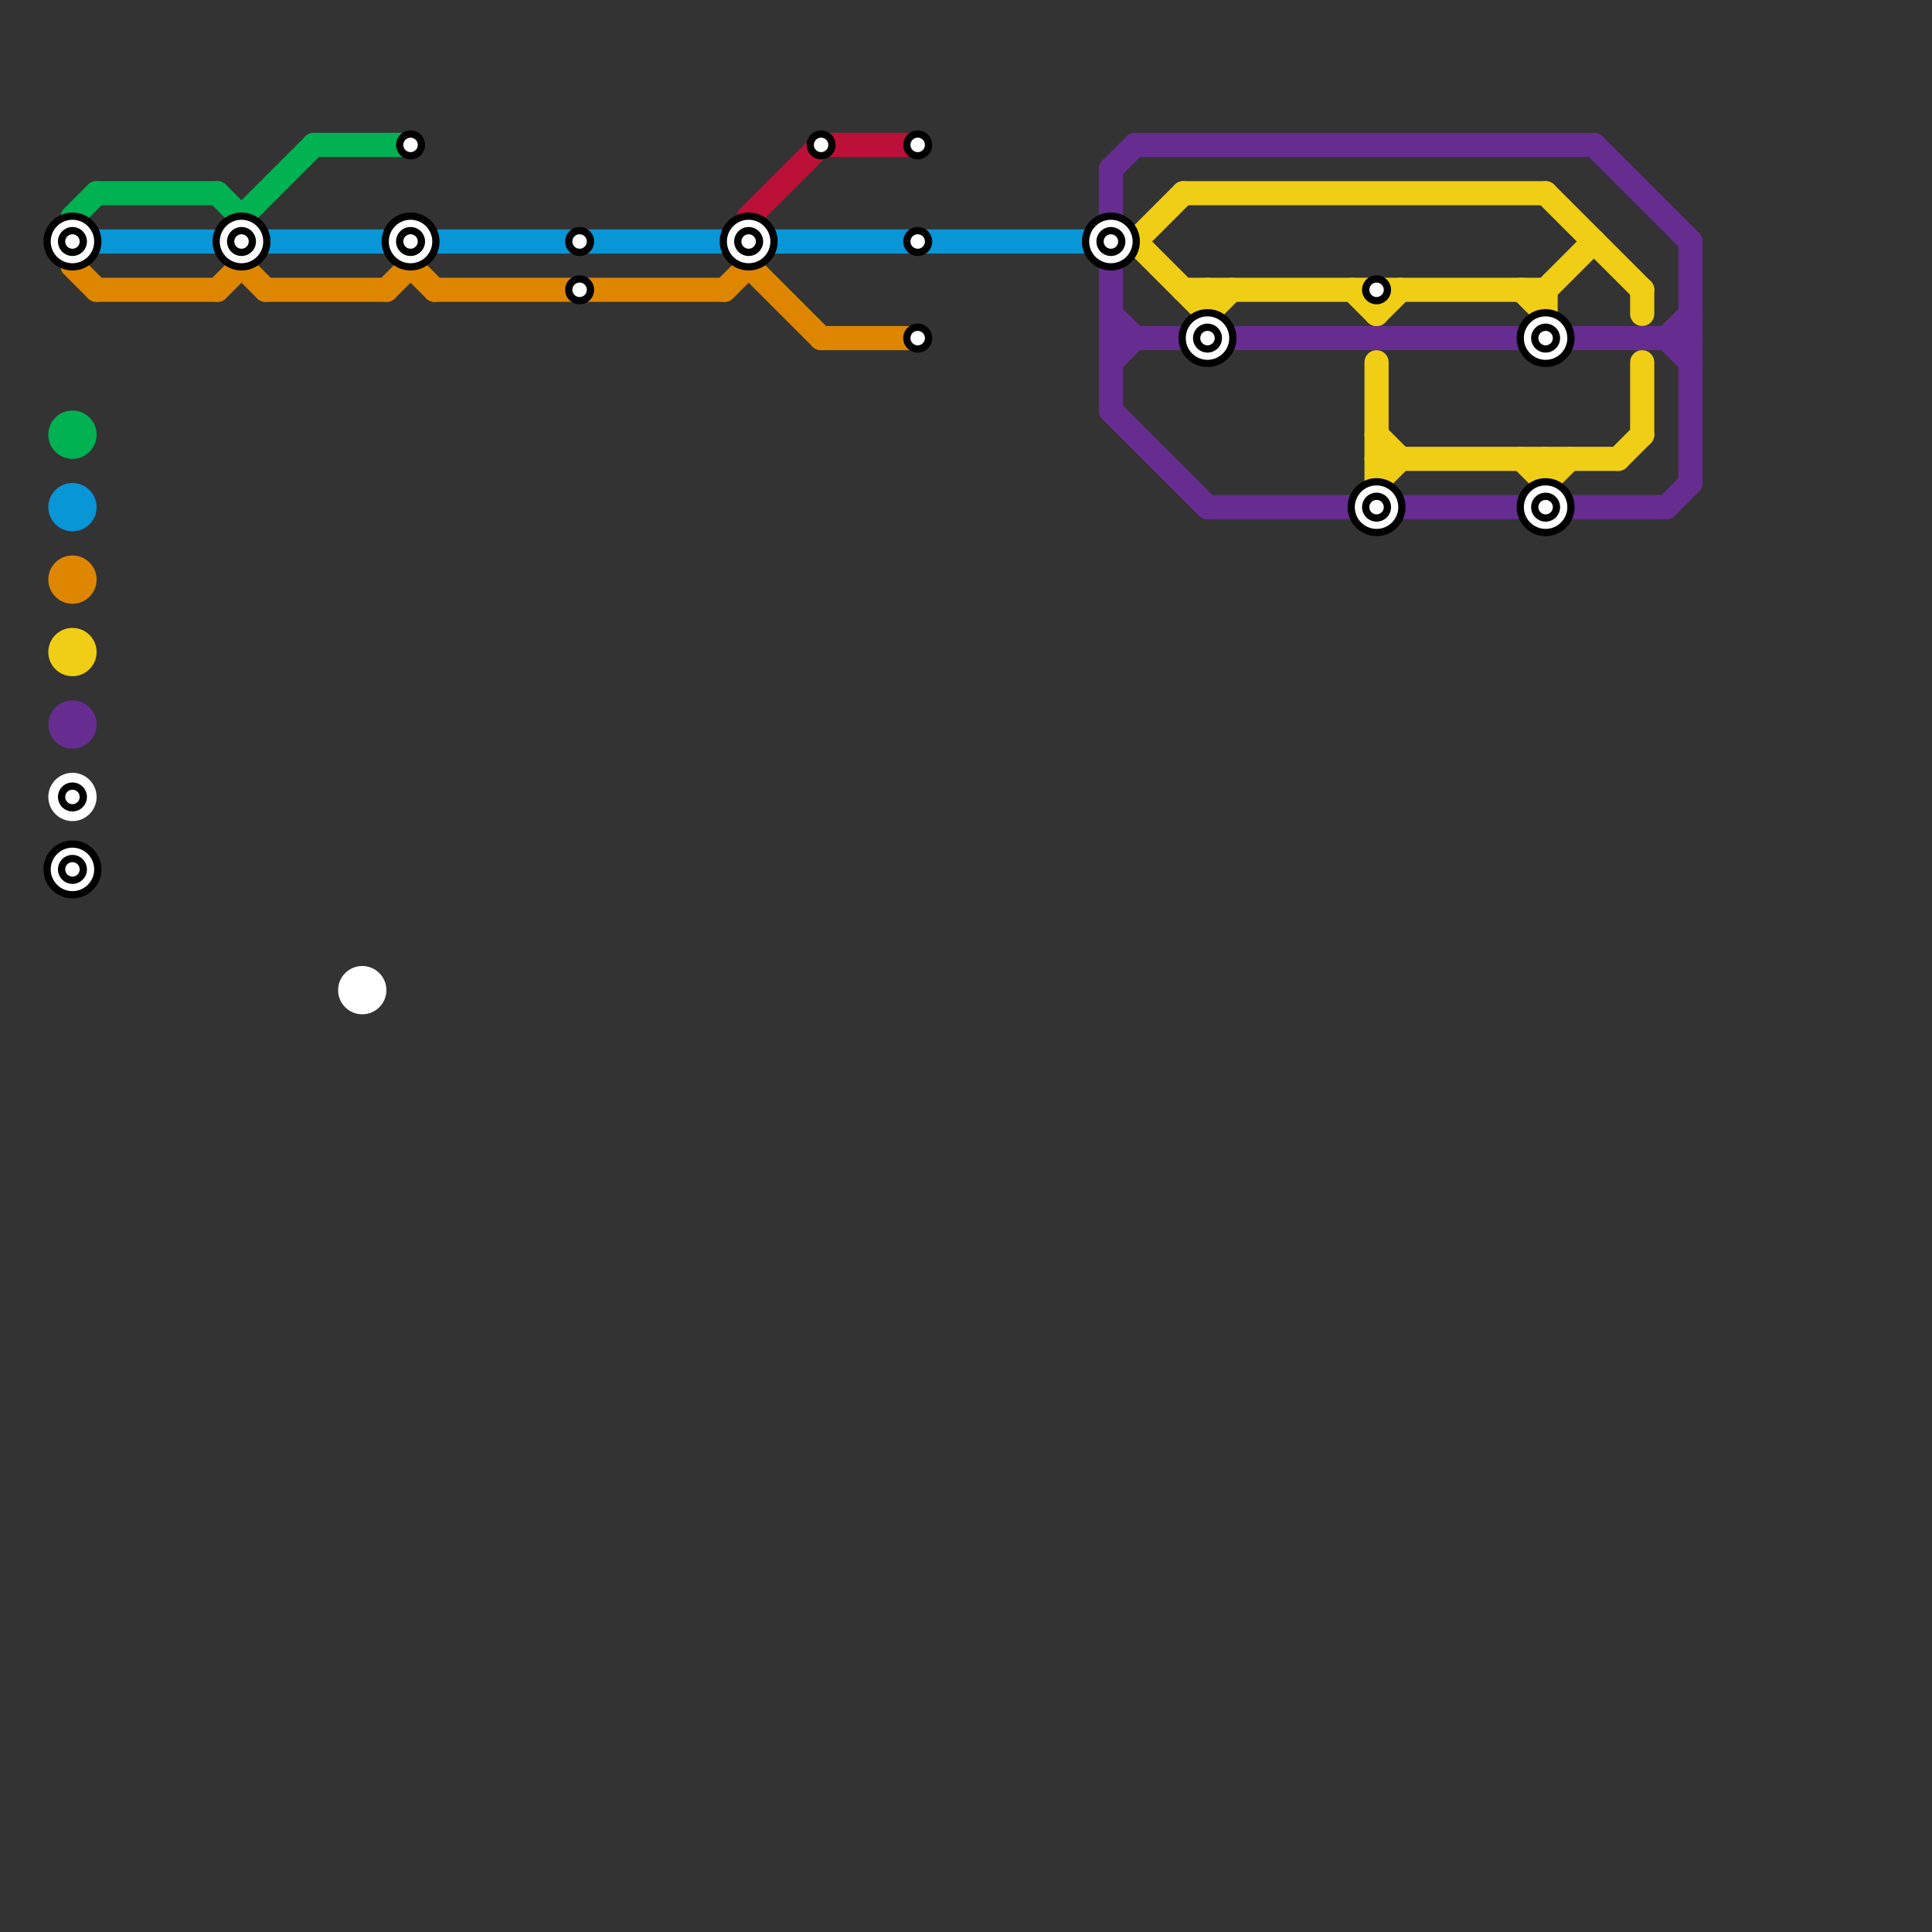 
<svg version="1.1" xmlns="http://www.w3.org/2000/svg" viewBox="0 0 80 80">
<rect x="0" y="0" width="80" height="80" fill="#333333" stroke="none"/>
<style>text { font: 1px Helvetica; font-weight: 600; white-space: pre; dominant-baseline: central; } line { stroke-width: 1; fill: none; stroke-linecap: round; stroke-linejoin: round; } .c0 { stroke: #0896d7 } .c1 { stroke: #df8600 } .c2 { stroke: #00b251 } .c3 { stroke: #ffffff } .c4 { stroke: #f0ce15 } .c5 { stroke: #662c90 } .c6 { stroke: #bd1038 }</style><defs><g id="wm-xf"><circle r="1.2" fill="#000"/><circle r="0.9" fill="#fff"/><circle r="0.6" fill="#000"/><circle r="0.3" fill="#fff"/></g><g id="wm"><circle r="0.6" fill="#000"/><circle r="0.3" fill="#fff"/></g></defs><line class="c0" x1="3" y1="10" x2="45" y2="10"/><circle cx="3" cy="21" r="1" fill="#0896d7" /><line class="c1" x1="18" y1="12" x2="30" y2="12"/><line class="c1" x1="16" y1="12" x2="17" y2="11"/><line class="c1" x1="3" y1="11" x2="4" y2="12"/><line class="c1" x1="17" y1="11" x2="18" y2="12"/><line class="c1" x1="31" y1="11" x2="34" y2="14"/><line class="c1" x1="34" y1="14" x2="38" y2="14"/><line class="c1" x1="4" y1="12" x2="9" y2="12"/><line class="c1" x1="10" y1="11" x2="11" y2="12"/><line class="c1" x1="9" y1="12" x2="10" y2="11"/><line class="c1" x1="30" y1="12" x2="31" y2="11"/><line class="c1" x1="11" y1="12" x2="16" y2="12"/><circle cx="3" cy="24" r="1" fill="#df8600" /><line class="c2" x1="4" y1="8" x2="9" y2="8"/><line class="c2" x1="3" y1="9" x2="4" y2="8"/><line class="c2" x1="13" y1="6" x2="17" y2="6"/><line class="c2" x1="10" y1="9" x2="13" y2="6"/><line class="c2" x1="9" y1="8" x2="10" y2="9"/><circle cx="3" cy="18" r="1" fill="#00b251" /><circle cx="3" cy="36" r="1" fill="#ffffff" /><circle cx="15" cy="41" r="1" fill="#ffffff" /><circle cx="3" cy="33" r="1" fill="#ffffff" /><line class="c4" x1="57" y1="12" x2="57" y2="13"/><line class="c4" x1="63" y1="12" x2="64" y2="13"/><line class="c4" x1="57" y1="19" x2="67" y2="19"/><line class="c4" x1="49" y1="12" x2="64" y2="12"/><line class="c4" x1="50" y1="13" x2="51" y2="12"/><line class="c4" x1="68" y1="12" x2="68" y2="13"/><line class="c4" x1="56" y1="12" x2="57" y2="13"/><line class="c4" x1="57" y1="20" x2="58" y2="19"/><line class="c4" x1="63" y1="19" x2="64" y2="20"/><line class="c4" x1="68" y1="15" x2="68" y2="18"/><line class="c4" x1="64" y1="8" x2="68" y2="12"/><line class="c4" x1="57" y1="18" x2="58" y2="19"/><line class="c4" x1="64" y1="12" x2="64" y2="13"/><line class="c4" x1="64" y1="12" x2="66" y2="10"/><line class="c4" x1="67" y1="19" x2="68" y2="18"/><line class="c4" x1="57" y1="15" x2="57" y2="20"/><line class="c4" x1="50" y1="12" x2="50" y2="13"/><line class="c4" x1="64" y1="20" x2="65" y2="19"/><line class="c4" x1="47" y1="10" x2="49" y2="8"/><line class="c4" x1="64" y1="19" x2="64" y2="20"/><line class="c4" x1="47" y1="10" x2="50" y2="13"/><line class="c4" x1="49" y1="8" x2="64" y2="8"/><line class="c4" x1="57" y1="13" x2="58" y2="12"/><circle cx="3" cy="27" r="1" fill="#f0ce15" /><line class="c5" x1="70" y1="10" x2="70" y2="20"/><line class="c5" x1="69" y1="14" x2="70" y2="15"/><line class="c5" x1="46" y1="17" x2="50" y2="21"/><line class="c5" x1="47" y1="6" x2="66" y2="6"/><line class="c5" x1="69" y1="14" x2="70" y2="13"/><line class="c5" x1="69" y1="21" x2="70" y2="20"/><line class="c5" x1="66" y1="6" x2="70" y2="10"/><line class="c5" x1="46" y1="15" x2="47" y2="14"/><line class="c5" x1="46" y1="14" x2="70" y2="14"/><line class="c5" x1="46" y1="7" x2="46" y2="17"/><line class="c5" x1="46" y1="13" x2="47" y2="14"/><line class="c5" x1="46" y1="7" x2="47" y2="6"/><line class="c5" x1="50" y1="21" x2="69" y2="21"/><circle cx="3" cy="30" r="1" fill="#662c90" /><line class="c6" x1="34" y1="6" x2="38" y2="6"/><line class="c6" x1="31" y1="9" x2="34" y2="6"/>

<use x="10" y="10" href="#wm-xf"/><use x="17" y="10" href="#wm-xf"/><use x="17" y="6" href="#wm"/><use x="24" y="10" href="#wm"/><use x="24" y="12" href="#wm"/><use x="3" y="10" href="#wm-xf"/><use x="3" y="33" href="#wm"/><use x="3" y="36" href="#wm-xf"/><use x="31" y="10" href="#wm-xf"/><use x="34" y="6" href="#wm"/><use x="38" y="10" href="#wm"/><use x="38" y="14" href="#wm"/><use x="38" y="6" href="#wm"/><use x="46" y="10" href="#wm-xf"/><use x="50" y="14" href="#wm-xf"/><use x="57" y="12" href="#wm"/><use x="57" y="21" href="#wm-xf"/><use x="64" y="14" href="#wm-xf"/><use x="64" y="21" href="#wm-xf"/>
</svg>

